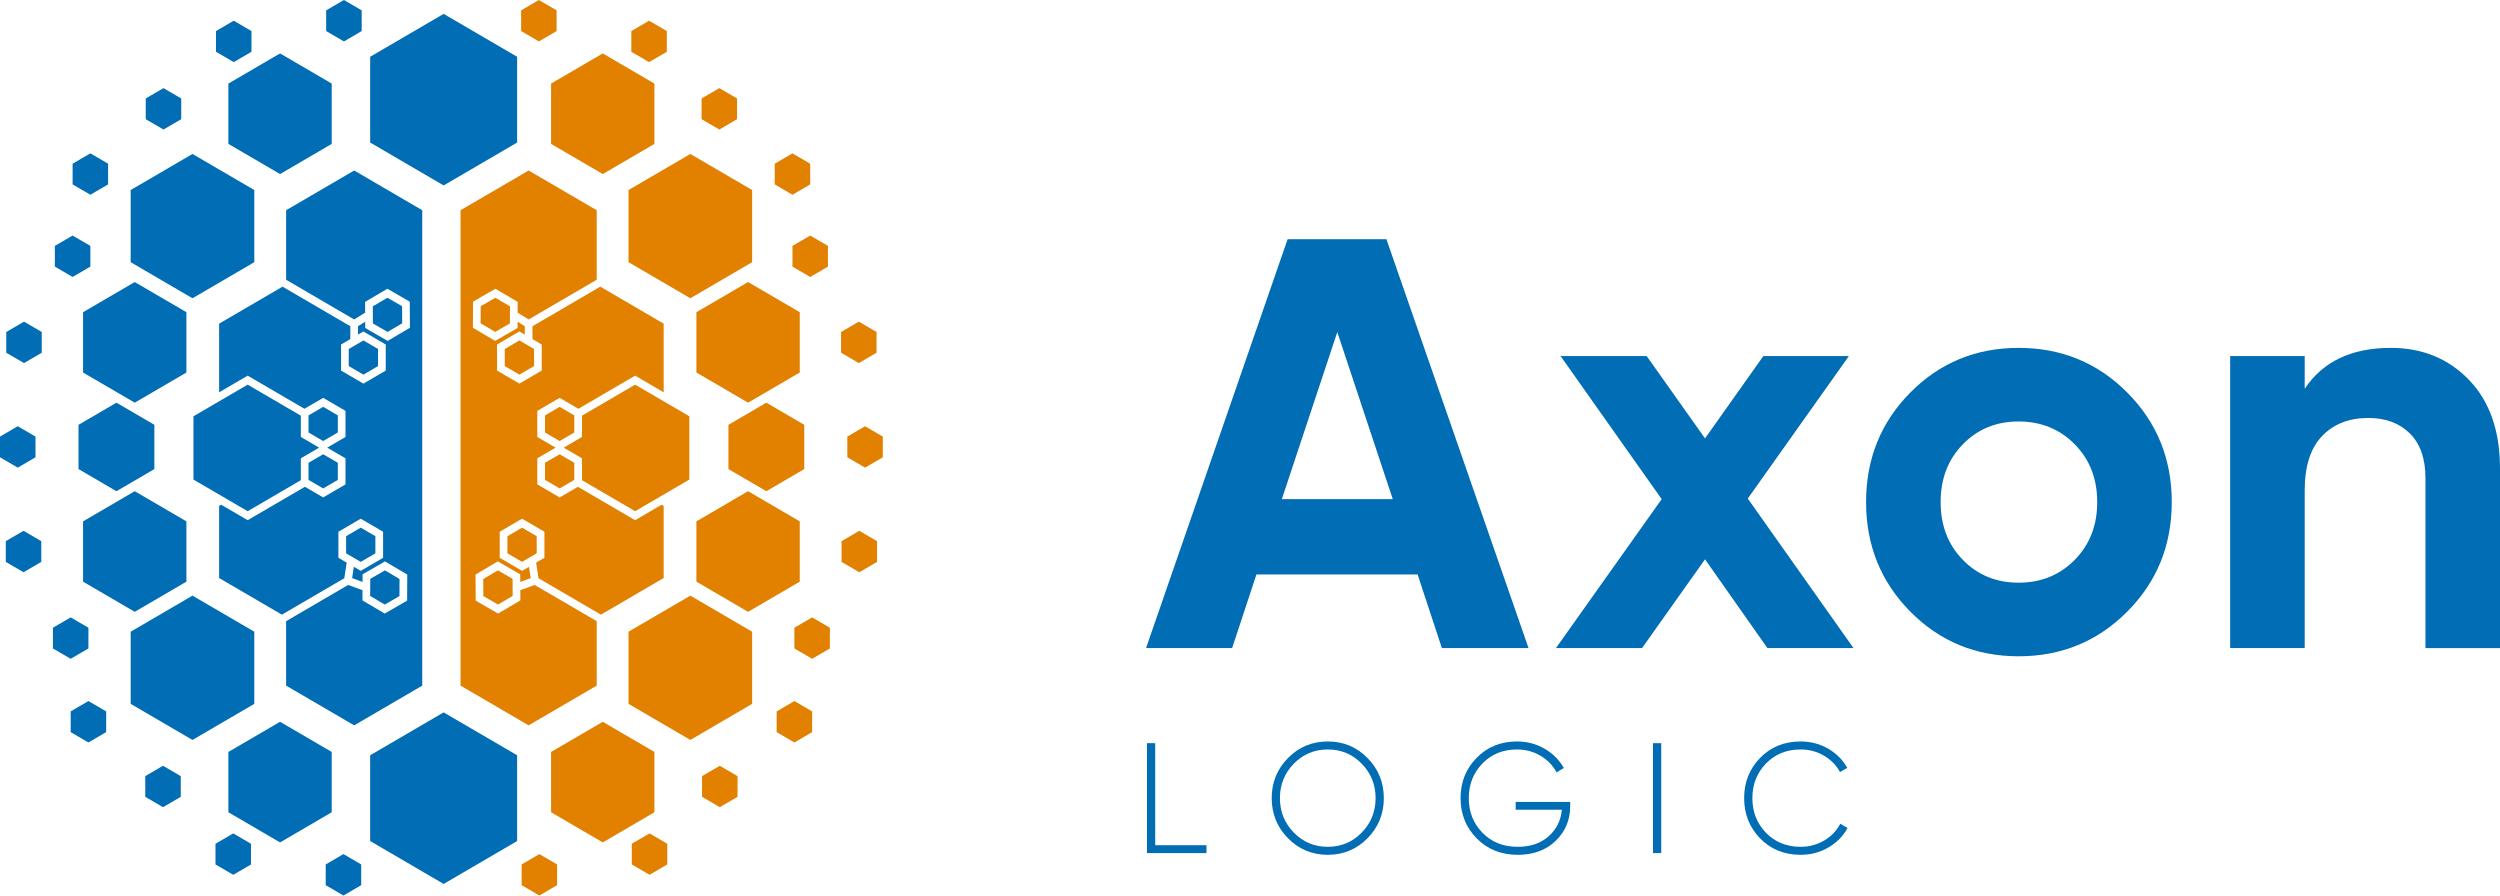 <svg width="134" height="48" viewBox="0 0 134 48" fill="none" xmlns="http://www.w3.org/2000/svg">
<path d="M27.718 45.08V40.482L23.779 38.184L19.841 40.482V45.08L23.779 47.379L27.718 45.08Z" fill="#016DB5"/>
<path d="M13.63 37.727V33.86L10.317 31.926L7.004 33.86V37.727L10.317 39.661L13.63 37.727Z" fill="#016DB5"/>
<path d="M13.63 14.053V10.186L10.317 8.252L7.004 10.186V14.053L10.317 15.987L13.63 14.053Z" fill="#016DB5"/>
<path d="M27.718 7.64V3.043L23.779 0.744L19.841 3.043V7.64L23.779 9.939L27.718 7.64Z" fill="#016DB5"/>
<path d="M17.78 7.713V4.48L15.011 2.863L12.241 4.48V7.713L15.011 9.329L17.78 7.713Z" fill="#016DB5"/>
<path d="M19.386 1.665V0.555L18.435 0L17.483 0.555V1.665L18.435 2.221L19.386 1.665Z" fill="#016DB5"/>
<path d="M13.479 2.775V1.665L12.528 1.109L11.577 1.665V2.775L12.528 3.33L13.479 2.775Z" fill="#016DB5"/>
<path d="M9.714 6.388V5.278L8.762 4.723L7.812 5.278V6.388L8.762 6.943L9.714 6.388Z" fill="#016DB5"/>
<path d="M5.794 9.884V8.774L4.843 8.219L3.892 8.774V9.884L4.843 10.439L5.794 9.884Z" fill="#016DB5"/>
<path d="M4.843 14.29V13.18L3.891 12.625L2.94 13.18V14.29L3.891 14.845L4.843 14.29Z" fill="#016DB5"/>
<path d="M2.237 18.906V17.795L1.286 17.24L0.335 17.795V18.906L1.286 19.461L2.237 18.906Z" fill="#016DB5"/>
<path d="M1.902 24.511V23.401L0.951 22.846L0 23.401V24.511L0.951 25.066L1.902 24.511Z" fill="#016DB5"/>
<path d="M2.212 30.117V29.006L1.261 28.451L0.31 29.006V30.117L1.261 30.672L2.212 30.117Z" fill="#016DB5"/>
<path d="M4.739 34.757V33.647L3.788 33.092L2.837 33.647V34.757L3.788 35.312L4.739 34.757Z" fill="#016DB5"/>
<path d="M5.691 39.242V38.131L4.739 37.576L3.788 38.131V39.242L4.739 39.797L5.691 39.242Z" fill="#016DB5"/>
<path d="M9.689 42.71V41.6L8.737 41.045L7.786 41.6V42.71L8.737 43.265L9.689 42.71Z" fill="#016DB5"/>
<path d="M13.453 46.335V45.225L12.502 44.67L11.551 45.225V46.335L12.502 46.89L13.453 46.335Z" fill="#016DB5"/>
<path d="M19.36 47.445V46.334L18.409 45.779L17.458 46.334V47.445L18.409 48L19.36 47.445Z" fill="#016DB5"/>
<path d="M9.991 19.967V16.734L7.222 15.117L4.452 16.734V19.967L7.222 21.583L9.991 19.967Z" fill="#016DB5"/>
<path d="M9.991 31.177V27.945L7.222 26.328L4.452 27.945V31.177L7.222 32.794L9.991 31.177Z" fill="#016DB5"/>
<path d="M8.274 25.143V22.77L6.241 21.584L4.209 22.77V25.143L6.241 26.329L8.274 25.143Z" fill="#016DB5"/>
<path d="M17.78 43.537V40.304L15.011 38.688L12.241 40.304V43.537L15.011 45.154L17.78 43.537Z" fill="#016DB5"/>
<path d="M18.984 9.139L15.336 11.268V13.768V14.995L18.981 17.123L19.572 16.758L19.569 16.182L20.763 15.477L21.964 16.17L21.972 17.568L20.778 18.273L19.577 17.58L19.575 17.245L19.19 17.483V17.935L19.479 17.766L20.676 18.465V19.863L19.479 20.562L18.281 19.863V18.465L18.777 18.175V17.486L15.143 15.365L11.745 17.348V21.028L13.275 20.135L16.318 21.91L17.322 21.324L18.52 22.023V23.421L17.538 23.994L18.52 24.566V25.964L17.322 26.663L16.343 26.092L13.275 27.882L11.855 27.053L11.745 27.117V30.982L15.11 32.946L18.454 30.993L18.582 30.157L18.139 29.899V28.501L19.336 27.802L20.534 28.501V29.899L19.336 30.598L18.965 30.381L18.873 30.986L19.432 31.192L19.434 30.784L20.635 30.091L21.829 30.796L21.822 32.194L20.621 32.887L19.427 32.181L19.43 31.635L18.663 31.353L15.336 33.295V36.75L18.984 38.879L22.632 36.75V15.526V13.768V11.268L18.984 9.139Z" fill="#016DB5"/>
<path d="M16.537 25.722L17.322 26.18L18.107 25.722V24.805L17.322 24.348L16.537 24.806V25.722Z" fill="#016DB5"/>
<path d="M13.275 20.617L10.369 22.313V25.705L13.275 27.401L16.124 25.738V24.566L17.105 23.994L16.124 23.421V22.28L13.275 20.617Z" fill="#016DB5"/>
<path d="M18.107 22.265L17.322 21.807L16.537 22.265V23.181L17.322 23.639L18.107 23.181V22.265Z" fill="#016DB5"/>
<path d="M18.693 19.622L19.479 20.08L20.263 19.622V18.706L19.479 18.248L18.693 18.706V19.622Z" fill="#016DB5"/>
<path d="M21.557 17.329L21.552 16.413L20.765 15.959L19.982 16.421L19.987 17.337L20.774 17.791L21.557 17.329Z" fill="#016DB5"/>
<path d="M21.41 31.951L21.415 31.035L20.633 30.572L19.846 31.026L19.841 31.942L20.623 32.405L21.41 31.951Z" fill="#016DB5"/>
<path d="M20.121 29.657V28.741L19.336 28.283L18.551 28.741V29.658L19.336 30.116L20.121 29.657Z" fill="#016DB5"/>
<path d="M33.688 37.727V33.86L37.002 31.926L40.315 33.86V37.727L37.002 39.661L33.688 37.727Z" fill="#E28100"/>
<path d="M33.688 14.053V10.186L37.002 8.252L40.315 10.186V14.053L37.002 15.987L33.688 14.053Z" fill="#E28100"/>
<path d="M29.538 7.713V4.48L32.308 2.863L35.077 4.48V7.713L32.308 9.329L29.538 7.713Z" fill="#E28100"/>
<path d="M27.933 1.665V0.555L28.884 0L29.835 0.555V1.665L28.884 2.221L27.933 1.665Z" fill="#E28100"/>
<path d="M33.839 2.775V1.665L34.79 1.109L35.741 1.665V2.775L34.79 3.33L33.839 2.775Z" fill="#E28100"/>
<path d="M37.605 6.388V5.278L38.556 4.723L39.507 5.278V6.388L38.556 6.943L37.605 6.388Z" fill="#E28100"/>
<path d="M41.524 9.884V8.774L42.476 8.219L43.427 8.774V9.884L42.476 10.439L41.524 9.884Z" fill="#E28100"/>
<path d="M42.476 14.29V13.18L43.427 12.625L44.378 13.18V14.29L43.427 14.845L42.476 14.29Z" fill="#E28100"/>
<path d="M45.081 18.906V17.795L46.032 17.24L46.983 17.795V18.906L46.032 19.461L45.081 18.906Z" fill="#E28100"/>
<path d="M45.416 24.511V23.401L46.367 22.846L47.318 23.401V24.511L46.367 25.066L45.416 24.511Z" fill="#E28100"/>
<path d="M45.106 30.117V29.006L46.058 28.451L47.009 29.006V30.117L46.058 30.672L45.106 30.117Z" fill="#E28100"/>
<path d="M42.579 34.757V33.647L43.53 33.092L44.482 33.647V34.757L43.53 35.312L42.579 34.757Z" fill="#E28100"/>
<path d="M41.628 39.242V38.131L42.579 37.576L43.53 38.131V39.242L42.579 39.797L41.628 39.242Z" fill="#E28100"/>
<path d="M37.63 42.71V41.6L38.581 41.045L39.532 41.6V42.71L38.581 43.265L37.63 42.71Z" fill="#E28100"/>
<path d="M33.864 46.335V45.225L34.816 44.67L35.767 45.225V46.335L34.816 46.89L33.864 46.335Z" fill="#E28100"/>
<path d="M27.959 47.445V46.334L28.91 45.779L29.861 46.334V47.445L28.91 48L27.959 47.445Z" fill="#E28100"/>
<path d="M37.327 19.967V16.734L40.097 15.117L42.867 16.734V19.967L40.097 21.583L37.327 19.967Z" fill="#E28100"/>
<path d="M37.327 31.177V27.945L40.097 26.328L42.867 27.945V31.177L40.097 32.794L37.327 31.177Z" fill="#E28100"/>
<path d="M39.044 25.143V22.77L41.077 21.584L43.109 22.77V25.143L41.077 26.329L39.044 25.143Z" fill="#E28100"/>
<path d="M29.538 43.537V40.304L32.308 38.688L35.077 40.304V43.537L32.308 45.154L29.538 43.537Z" fill="#E28100"/>
<path d="M28.334 9.139L31.983 11.268V13.768V14.995L28.337 17.123L27.746 16.758L27.749 16.182L26.555 15.477L25.354 16.17L25.347 17.568L26.541 18.273L27.742 17.58L27.744 17.245L28.128 17.483V17.935L27.84 17.766L26.642 18.465V19.863L27.84 20.562L29.037 19.863V18.465L28.541 18.175V17.486L32.175 15.365L35.573 17.348V21.028L34.043 20.135L31.001 21.91L29.997 21.324L28.799 22.023V23.421L29.78 23.994L28.799 24.566V25.964L29.997 26.663L30.975 26.092L34.043 27.882L35.464 27.053L35.573 27.117V30.982L32.209 32.946L28.864 30.993L28.737 30.157L29.18 29.899V28.501L27.982 27.802L26.785 28.501V29.899L27.982 30.598L28.353 30.381L28.445 30.986L27.887 31.192L27.884 30.784L26.683 30.091L25.489 30.796L25.497 32.194L26.698 32.887L27.892 32.181L27.889 31.635L28.655 31.353L31.983 33.295V36.75L28.334 38.879L24.686 36.75V15.526V13.768V11.268L28.334 9.139Z" fill="#E28100"/>
<path d="M30.782 25.722L29.997 26.18L29.212 25.722V24.805L29.997 24.348L30.782 24.806V25.722Z" fill="#E28100"/>
<path d="M34.043 20.617L36.949 22.313V25.705L34.043 27.401L31.194 25.738V24.566L30.213 23.994L31.194 23.421V22.28L34.043 20.617Z" fill="#E28100"/>
<path d="M29.212 22.265L29.997 21.807L30.782 22.265V23.181L29.997 23.639L29.212 23.181V22.265Z" fill="#E28100"/>
<path d="M28.625 19.622L27.84 20.08L27.055 19.622V18.706L27.84 18.248L28.625 18.706V19.622Z" fill="#E28100"/>
<path d="M25.761 17.329L25.765 16.413L26.553 15.959L27.335 16.421L27.33 17.337L26.543 17.791L25.761 17.329Z" fill="#E28100"/>
<path d="M25.908 31.951L25.903 31.035L26.686 30.572L27.473 31.026L27.478 31.942L26.695 32.405L25.908 31.951Z" fill="#E28100"/>
<path d="M27.197 29.657V28.741L27.982 28.283L28.767 28.741V29.658L27.982 30.116L27.197 29.657Z" fill="#E28100"/>
<path d="M77.285 34.738L75.984 30.793H67.343L66.042 34.738H61.428L69.016 12.822H74.312L81.93 34.738H77.285ZM68.706 26.754H74.652L71.679 17.8L68.706 26.754Z" fill="#016DB5"/>
<path d="M99.348 34.738H94.733L91.389 29.979L88.013 34.738H83.398L89.066 26.754L83.646 19.084H88.261L91.389 23.498L94.517 19.084H99.1L93.681 26.723L99.348 34.738Z" fill="#016DB5"/>
<path d="M114.021 32.782C112.431 34.379 110.491 35.177 108.199 35.177C105.907 35.177 103.971 34.379 102.392 32.782C100.812 31.185 100.022 29.229 100.022 26.912C100.022 24.595 100.812 22.638 102.392 21.041C103.971 19.445 105.907 18.646 108.199 18.646C110.491 18.646 112.431 19.445 114.021 21.041C115.611 22.638 116.406 24.595 116.406 26.912C116.406 29.229 115.611 31.186 114.021 32.782ZM105.211 30.011C106.005 30.825 107.001 31.232 108.199 31.232C109.396 31.232 110.398 30.825 111.203 30.011C112.008 29.197 112.411 28.164 112.411 26.912C112.411 25.66 112.008 24.626 111.203 23.812C110.398 22.998 109.396 22.591 108.199 22.591C107.001 22.591 106.005 22.998 105.211 23.812C104.415 24.626 104.018 25.66 104.018 26.912C104.018 28.164 104.415 29.197 105.211 30.011Z" fill="#016DB5"/>
<path d="M128.147 18.646C129.84 18.646 131.239 19.221 132.344 20.368C133.448 21.516 134.001 23.103 134.001 25.127V34.739H130.005V25.628C130.005 24.585 129.726 23.787 129.169 23.233C128.611 22.68 127.868 22.403 126.939 22.403C125.907 22.403 125.081 22.727 124.462 23.374C123.842 24.021 123.532 24.991 123.532 26.285V34.738H119.537V19.085H123.532V20.838C124.503 19.377 126.041 18.646 128.147 18.646Z" fill="#016DB5"/>
<path d="M61.92 45.304H64.667V45.725H61.478V39.834H61.92V45.304H61.92Z" fill="#016DB5"/>
<path d="M73.299 44.93C72.717 45.522 72.006 45.818 71.168 45.818C70.33 45.818 69.62 45.522 69.037 44.93C68.455 44.339 68.163 43.622 68.163 42.78C68.163 41.939 68.454 41.222 69.037 40.63C69.62 40.038 70.33 39.742 71.168 39.742C72.006 39.742 72.717 40.038 73.299 40.63C73.882 41.222 74.173 41.939 74.173 42.78C74.173 43.622 73.882 44.338 73.299 44.93ZM69.349 44.627C69.846 45.135 70.452 45.389 71.168 45.389C71.884 45.389 72.49 45.135 72.987 44.627C73.484 44.119 73.732 43.504 73.732 42.78C73.732 42.056 73.484 41.441 72.987 40.933C72.49 40.425 71.884 40.172 71.168 40.172C70.452 40.172 69.846 40.425 69.349 40.933C68.853 41.441 68.604 42.056 68.604 42.78C68.605 43.504 68.853 44.12 69.349 44.627Z" fill="#016DB5"/>
<path d="M84.163 42.982V43.209C84.163 43.944 83.905 44.563 83.389 45.065C82.873 45.567 82.193 45.818 81.349 45.818C80.461 45.818 79.729 45.525 79.152 44.939C78.575 44.352 78.286 43.633 78.286 42.78C78.286 41.927 78.572 41.208 79.144 40.622C79.715 40.035 80.439 39.742 81.316 39.742C81.849 39.742 82.339 39.871 82.786 40.129C83.232 40.388 83.578 40.733 83.822 41.164L83.431 41.4C83.236 41.03 82.949 40.733 82.569 40.508C82.189 40.284 81.771 40.172 81.316 40.172C80.561 40.172 79.941 40.423 79.456 40.925C78.97 41.427 78.727 42.045 78.727 42.781C78.727 43.516 78.972 44.134 79.46 44.636C79.948 45.138 80.578 45.389 81.35 45.389C82.032 45.389 82.585 45.202 83.006 44.826C83.428 44.45 83.664 43.976 83.714 43.403H81.241V42.983H84.163V42.982Z" fill="#016DB5"/>
<path d="M88.601 39.834H89.042V45.725H88.601V39.834Z" fill="#016DB5"/>
<path d="M96.517 45.818C95.64 45.818 94.915 45.525 94.344 44.939C93.772 44.352 93.486 43.633 93.486 42.78C93.486 41.927 93.772 41.208 94.344 40.622C94.915 40.035 95.64 39.742 96.517 39.742C97.049 39.742 97.538 39.87 97.982 40.125C98.425 40.38 98.77 40.724 99.014 41.156L98.623 41.383C98.428 41.019 98.142 40.726 97.765 40.504C97.388 40.282 96.971 40.172 96.516 40.172C95.762 40.172 95.141 40.422 94.656 40.925C94.17 41.427 93.927 42.045 93.927 42.78C93.927 43.515 94.17 44.134 94.656 44.636C95.141 45.138 95.761 45.389 96.516 45.389C96.971 45.389 97.39 45.277 97.773 45.053C98.156 44.828 98.445 44.528 98.639 44.152L99.03 44.379C98.792 44.817 98.448 45.166 97.998 45.427C97.549 45.688 97.055 45.818 96.517 45.818Z" fill="#016DB5"/>
</svg>
